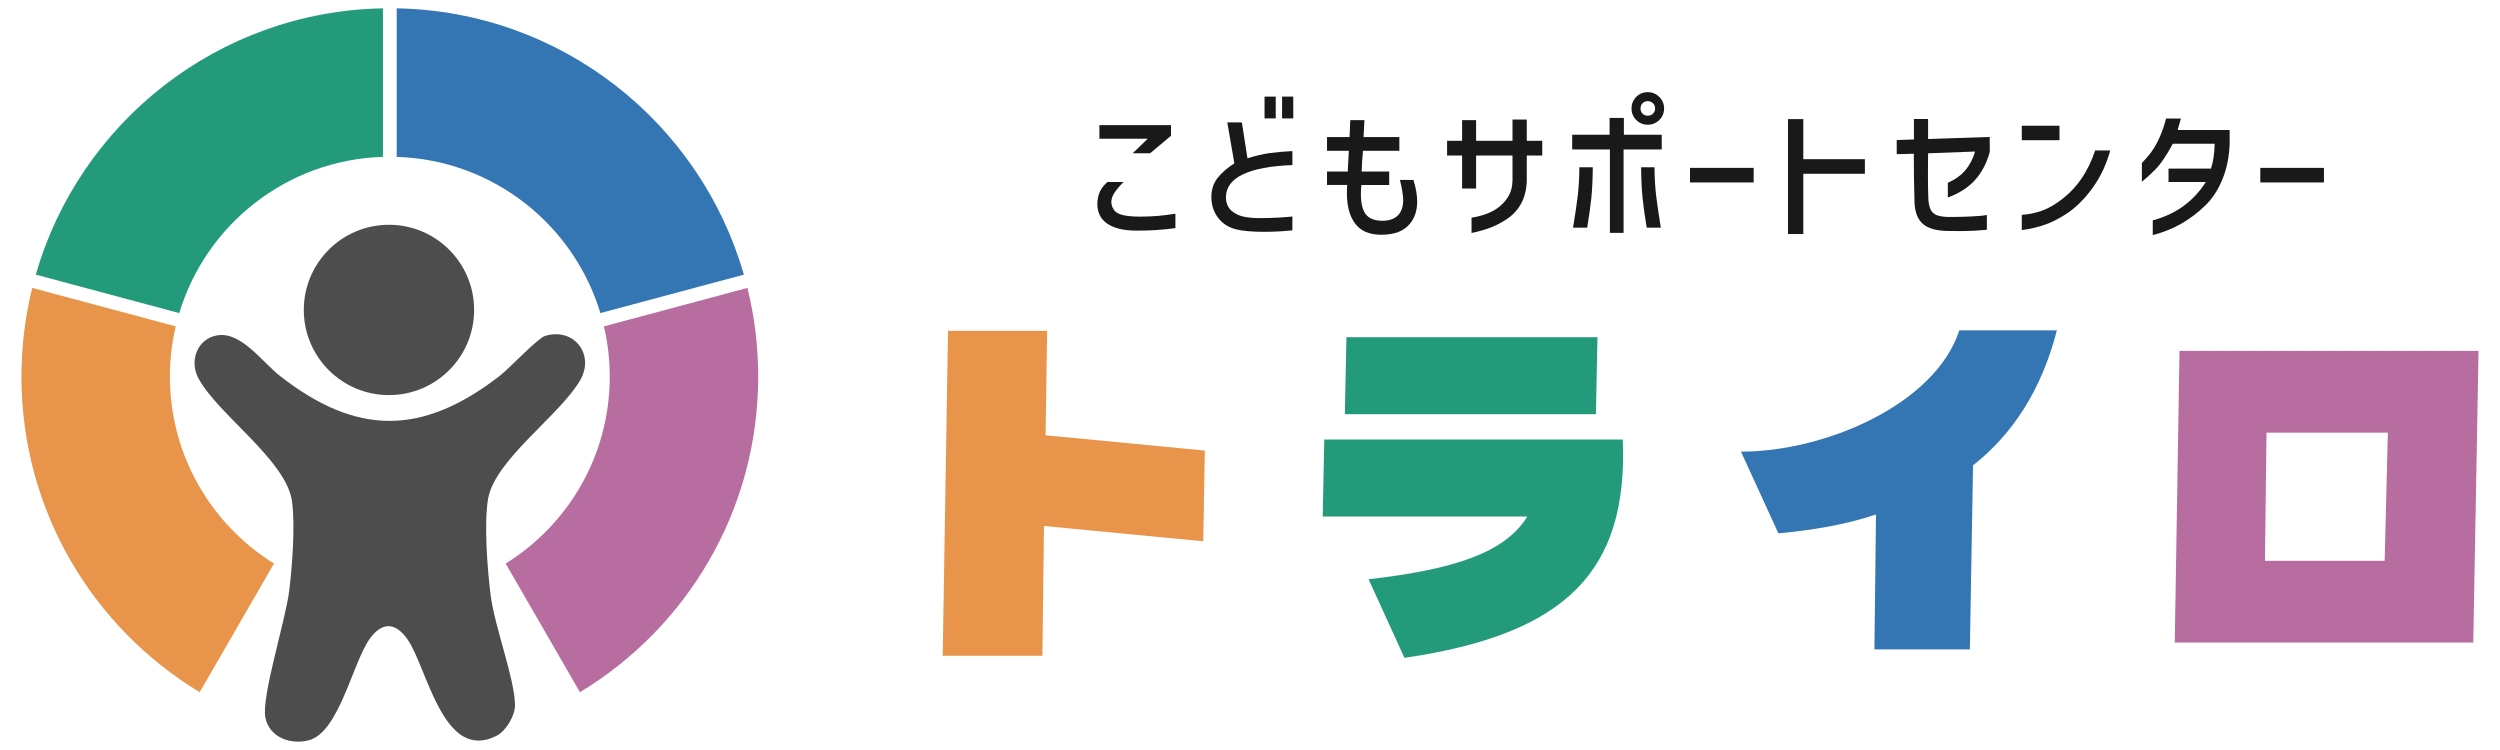 <?xml version="1.0" encoding="UTF-8"?>
<svg xmlns="http://www.w3.org/2000/svg" id="_レイヤー_1" data-name="レイヤー_1" width="600" height="180" version="1.1" viewBox="0 0 600 180">
  <g>
    <path d="M52.157,80.479c5.721-.938,10.731,6.369,15.027,9.735,18.476,14.472,34.21,14.32,52.744,0,2.316-1.789,9.084-9.023,10.867-9.581,6.869-2.151,11.973,4.358,8.517,10.494-4.726,8.389-20.581,19.17-22.177,28.622-.998,5.909-.169,16.707.587,22.85.969,7.873,5.731,19.996,5.882,26.51.06,2.581-2.145,6.317-4.403,7.468-12.91,6.584-16.657-16.485-21.467-23.228-2.908-4.077-6.101-4.093-9.018,0-4.125,5.788-7.322,22.39-14.602,24.319-4.335,1.148-9.471-.681-10.426-5.445-.995-4.964,4.845-23.328,5.701-30.284.744-6.046,1.495-15.736.687-21.63-1.357-9.894-17.966-20.944-22.504-29.612-2.173-4.15-.199-9.434,4.585-10.218Z" fill="#4e4d4d"></path>
    <circle cx="93.351" cy="74.384" r="20.439" fill="#4e4d4d"></circle>
  </g>
  <path d="M95.207,37.649c23.121.712,42.494,16.281,48.886,37.491l34.439-9.228C168.061,29.496,134.817,2.725,95.207,2v35.649Z" fill="#3376b3"></path>
  <path d="M43.022,75.14c6.392-21.21,25.765-36.78,48.886-37.491V2C52.298,2.725,19.054,29.496,8.583,65.912l34.439,9.228Z" fill="#239b7a"></path>
  <path d="M144.938,78.329c.906,3.875,1.401,7.909,1.401,12.06,0,18.945-9.986,35.55-24.977,44.861l17.826,30.875c25.636-15.479,42.779-43.605,42.779-75.736,0-7.34-.901-14.469-2.587-21.289l-34.442,9.229Z" fill="#b76da0"></path>
  <path d="M65.753,135.249c-14.99-9.311-24.977-25.916-24.977-44.861,0-4.151.494-8.185,1.401-12.06l-34.442-9.229c-1.686,6.819-2.587,13.948-2.587,21.289,0,32.131,17.142,60.257,42.779,75.736l17.826-30.875Z" fill="#e8944a"></path>
  <path d="M289.162,108.138l-.38,21.772-38.227-3.671-.38,31.139h-23.923l1.266-77.974h23.797l-.38,25.063,38.228,3.671Z" fill="#e8944a"></path>
  <path d="M389.473,105.479c1.266,31.519-13.418,46.709-52.404,52.404l-8.608-18.86c20.886-2.405,32.784-6.455,38.101-15.063h-49.113l.38-18.481h71.644ZM383.396,80.923l-.38,18.481h-60.252l.38-18.481h60.252Z" fill="#239b7a"></path>
  <path d="M470.238,79.278h23.417c-3.671,14.303-10.633,24.936-20.127,32.404l-.759,44.176h-22.911l.38-32.404c-7.342,2.532-15.569,3.798-23.417,4.557l-8.987-19.62c20.506,0,46.708-11.519,52.404-29.113Z" fill="#3376b3"></path>
  <path d="M523.081,84.214h71.771l-1.266,69.998h-71.644l1.139-69.998ZM572.32,134.593l.76-30.759h-29.114l-.379,30.759h28.733Z" fill="#b76da0"></path>
  <g>
    <path d="M269.654,43.685c-.967.967-1.697,1.834-2.193,2.599-.495.766-.742,1.503-.742,2.21,0,.636.212,1.273.636,1.91.4.542,1.066.937,1.998,1.184.931.247,2.268.383,4.013.406,1.721,0,3.241-.058,4.561-.177,1.32-.117,2.71-.295,4.172-.53v3.465c-3.112.425-6.282.624-9.511.601-2.994-.024-5.286-.59-6.877-1.697-1.591-1.108-2.375-2.71-2.351-4.809.047-1.154.259-2.121.636-2.899.377-.778.967-1.532,1.768-2.263h3.889ZM271.846,36.79l3.607-3.5h-11.597v-3.253h17.184v2.546l-5.021,4.207h-4.172Z" fill="#19191a"></path>
    <path d="M310.175,39.619c-5.211.189-9.171.931-11.881,2.227-2.711,1.297-4.066,3.135-4.066,5.516,0,1.462.53,2.604,1.591,3.429.825.636,1.786,1.055,2.882,1.256,1.096.201,2.292.3,3.59.3,1.532,0,3.11-.047,4.738-.141,1.625-.094,2.674-.177,3.147-.247v3.324c-2.334.235-4.573.353-6.718.353-2.994,0-5.268-.201-6.824-.601-1.839-.472-3.283-1.414-4.331-2.828-1.049-1.414-1.573-3.052-1.573-4.915,0-1.744.471-3.24,1.414-4.49.943-1.249,2.31-2.451,4.102-3.607l-1.697-9.829h3.5l1.344,8.627c1.933-.613,3.713-1.031,5.338-1.255,1.627-.224,3.442-.383,5.447-.477v3.359ZM303.491,23.178h2.688v5.233h-2.688v-5.233ZM307.698,23.178h2.688v5.233h-2.688v-5.233Z" fill="#19191a"></path>
    <path d="M318.483,36.19v-3.288h5.41l.177-4.066h3.394l-.212,4.066h8.593v3.288h-8.734c-.07.66-.136,1.467-.194,2.422-.059.954-.101,1.809-.124,2.563h6.612v3.218h-6.683c-.07.778-.106,1.508-.106,2.192,0,2.263.406,3.896,1.22,4.897.813,1.002,2.139,1.503,3.978,1.503,1.579,0,2.799-.425,3.659-1.273.86-.848,1.291-2.074,1.291-3.677,0-1.108-.26-2.722-.778-4.844h3.253c.589,1.957.885,3.689.885,5.197,0,2.028-.542,3.748-1.627,5.162-1.414,1.862-3.747,2.793-7.001,2.793-2.828,0-4.908-.884-6.24-2.652s-1.998-4.196-1.998-7.284c0-.872.023-1.543.071-2.015h-4.844v-3.218h4.986c0-.306.011-.66.036-1.061.023-.4.047-.801.07-1.202l.142-2.722h-5.233Z" fill="#19191a"></path>
    <path d="M354.264,37.321v7.92h-3.359v-7.92h-3.606v-3.536h3.606v-4.95h3.359v4.95h8.734v-5.092h3.429v5.092h3.713v3.536h-3.713v6.046c-.118,4.172-1.792,7.296-5.021,9.37-1.32.849-2.651,1.515-3.995,1.998-1.344.483-2.758.878-4.243,1.184v-3.677c2.404-.377,4.396-1.084,5.976-2.121,1.107-.73,2.02-1.662,2.74-2.793s1.09-2.451,1.114-3.96v-6.046h-8.734Z" fill="#19191a"></path>
    <path d="M398.816,35.871h-9.157v20.013h-3.288v-20.013h-9.052v-3.535h8.981v-4.031h3.429v4.031h9.087v3.535ZM382.269,40.15c-.024,2.923-.141,5.392-.353,7.407-.212,2.016-.542,4.379-.99,7.089h-3.395c.519-3.158.896-5.728,1.132-7.708.236-1.98.366-4.243.389-6.789h3.218ZM392.699,23.248c.755-.754,1.674-1.131,2.758-1.131s2.009.383,2.776,1.149c.765.766,1.149,1.692,1.149,2.776s-.384,2.004-1.149,2.758c-.767.755-1.692,1.132-2.776,1.132s-2.003-.377-2.758-1.132c-.755-.754-1.132-1.674-1.132-2.758s.377-2.015,1.132-2.793ZM397.225,26.042c0-.518-.172-.943-.513-1.273-.342-.33-.76-.495-1.256-.495s-.907.165-1.237.495-.495.755-.495,1.273c0,.495.165.908.495,1.238s.743.495,1.237.495.913-.165,1.256-.495c.341-.33.513-.743.513-1.238ZM397.083,40.15c.023,2.546.153,4.809.389,6.789.236,1.98.613,4.55,1.132,7.708h-3.394c-.449-2.71-.778-5.073-.99-7.089-.212-2.015-.33-4.484-.353-7.407h3.217Z" fill="#19191a"></path>
    <path d="M405.604,40.291h15.274v3.5h-15.274v-3.5Z" fill="#19191a"></path>
    <path d="M447.573,41.705h-14.779v14.461h-3.677v-27.579h3.677v9.618h14.779v3.5Z" fill="#19191a"></path>
    <path d="M455.211,37.003v-3.394l4.136-.142v-4.914h3.395v4.809l14.78-.495.036,3.536c-.731,2.735-1.922,5.009-3.572,6.824-1.651,1.816-3.818,3.206-6.506,4.172v-3.535c1.768-.778,3.17-1.78,4.207-3.006,1.037-1.225,1.815-2.722,2.334-4.49l-11.279.424-.036,5.198c0,2.31.036,4.302.107,5.975.093,1.061.295,1.874.6,2.44.307.565.766.972,1.379,1.219.613.248,1.485.395,2.617.442h1.06c1.461,0,3.046-.041,4.756-.124,1.709-.082,2.916-.195,3.623-.336v3.536c-2.192.212-4.432.318-6.717.318-1.273,0-2.251-.012-2.935-.036-2.57-.071-4.461-.625-5.675-1.662s-1.891-2.687-2.033-4.95c-.119-4.172-.177-8.144-.177-11.916l-4.102.106Z" fill="#19191a"></path>
    <path d="M485.228,30.179h9.052v3.465h-9.052v-3.465ZM506.443,36.119c-.873,3.253-2.24,6.187-4.102,8.804s-3.877,4.667-6.046,6.152c-1.886,1.273-3.719,2.222-5.498,2.846-1.78.625-3.636,1.055-5.569,1.291v-3.642c1.626-.118,3.194-.436,4.703-.955,1.507-.518,3.04-1.367,4.596-2.546,3.842-2.828,6.612-6.812,8.308-11.951h3.607Z" fill="#19191a"></path>
    <path d="M523.415,28.446c-.166.66-.425,1.58-.778,2.758h12.481v3.253c-.094,3.064-.653,5.875-1.679,8.433-1.025,2.558-2.386,4.673-4.083,6.347-3.654,3.583-7.885,5.975-12.693,7.178v-3.535c5.516-1.461,9.759-4.526,12.729-9.193h-8.946v-3.218h10.183c.541-1.602.836-3.594.884-5.975h-10.041c-1.556,2.923-3.018,5.045-4.385,6.364-.989,1.014-2.003,1.933-3.04,2.758v-4.49c.99-1.013,1.78-1.945,2.369-2.793.684-.942,1.338-2.127,1.963-3.553.624-1.426,1.113-2.87,1.467-4.331h3.572Z" fill="#19191a"></path>
    <path d="M542.472,40.291h15.274v3.5h-15.274v-3.5Z" fill="#19191a"></path>
  </g>
</svg>
